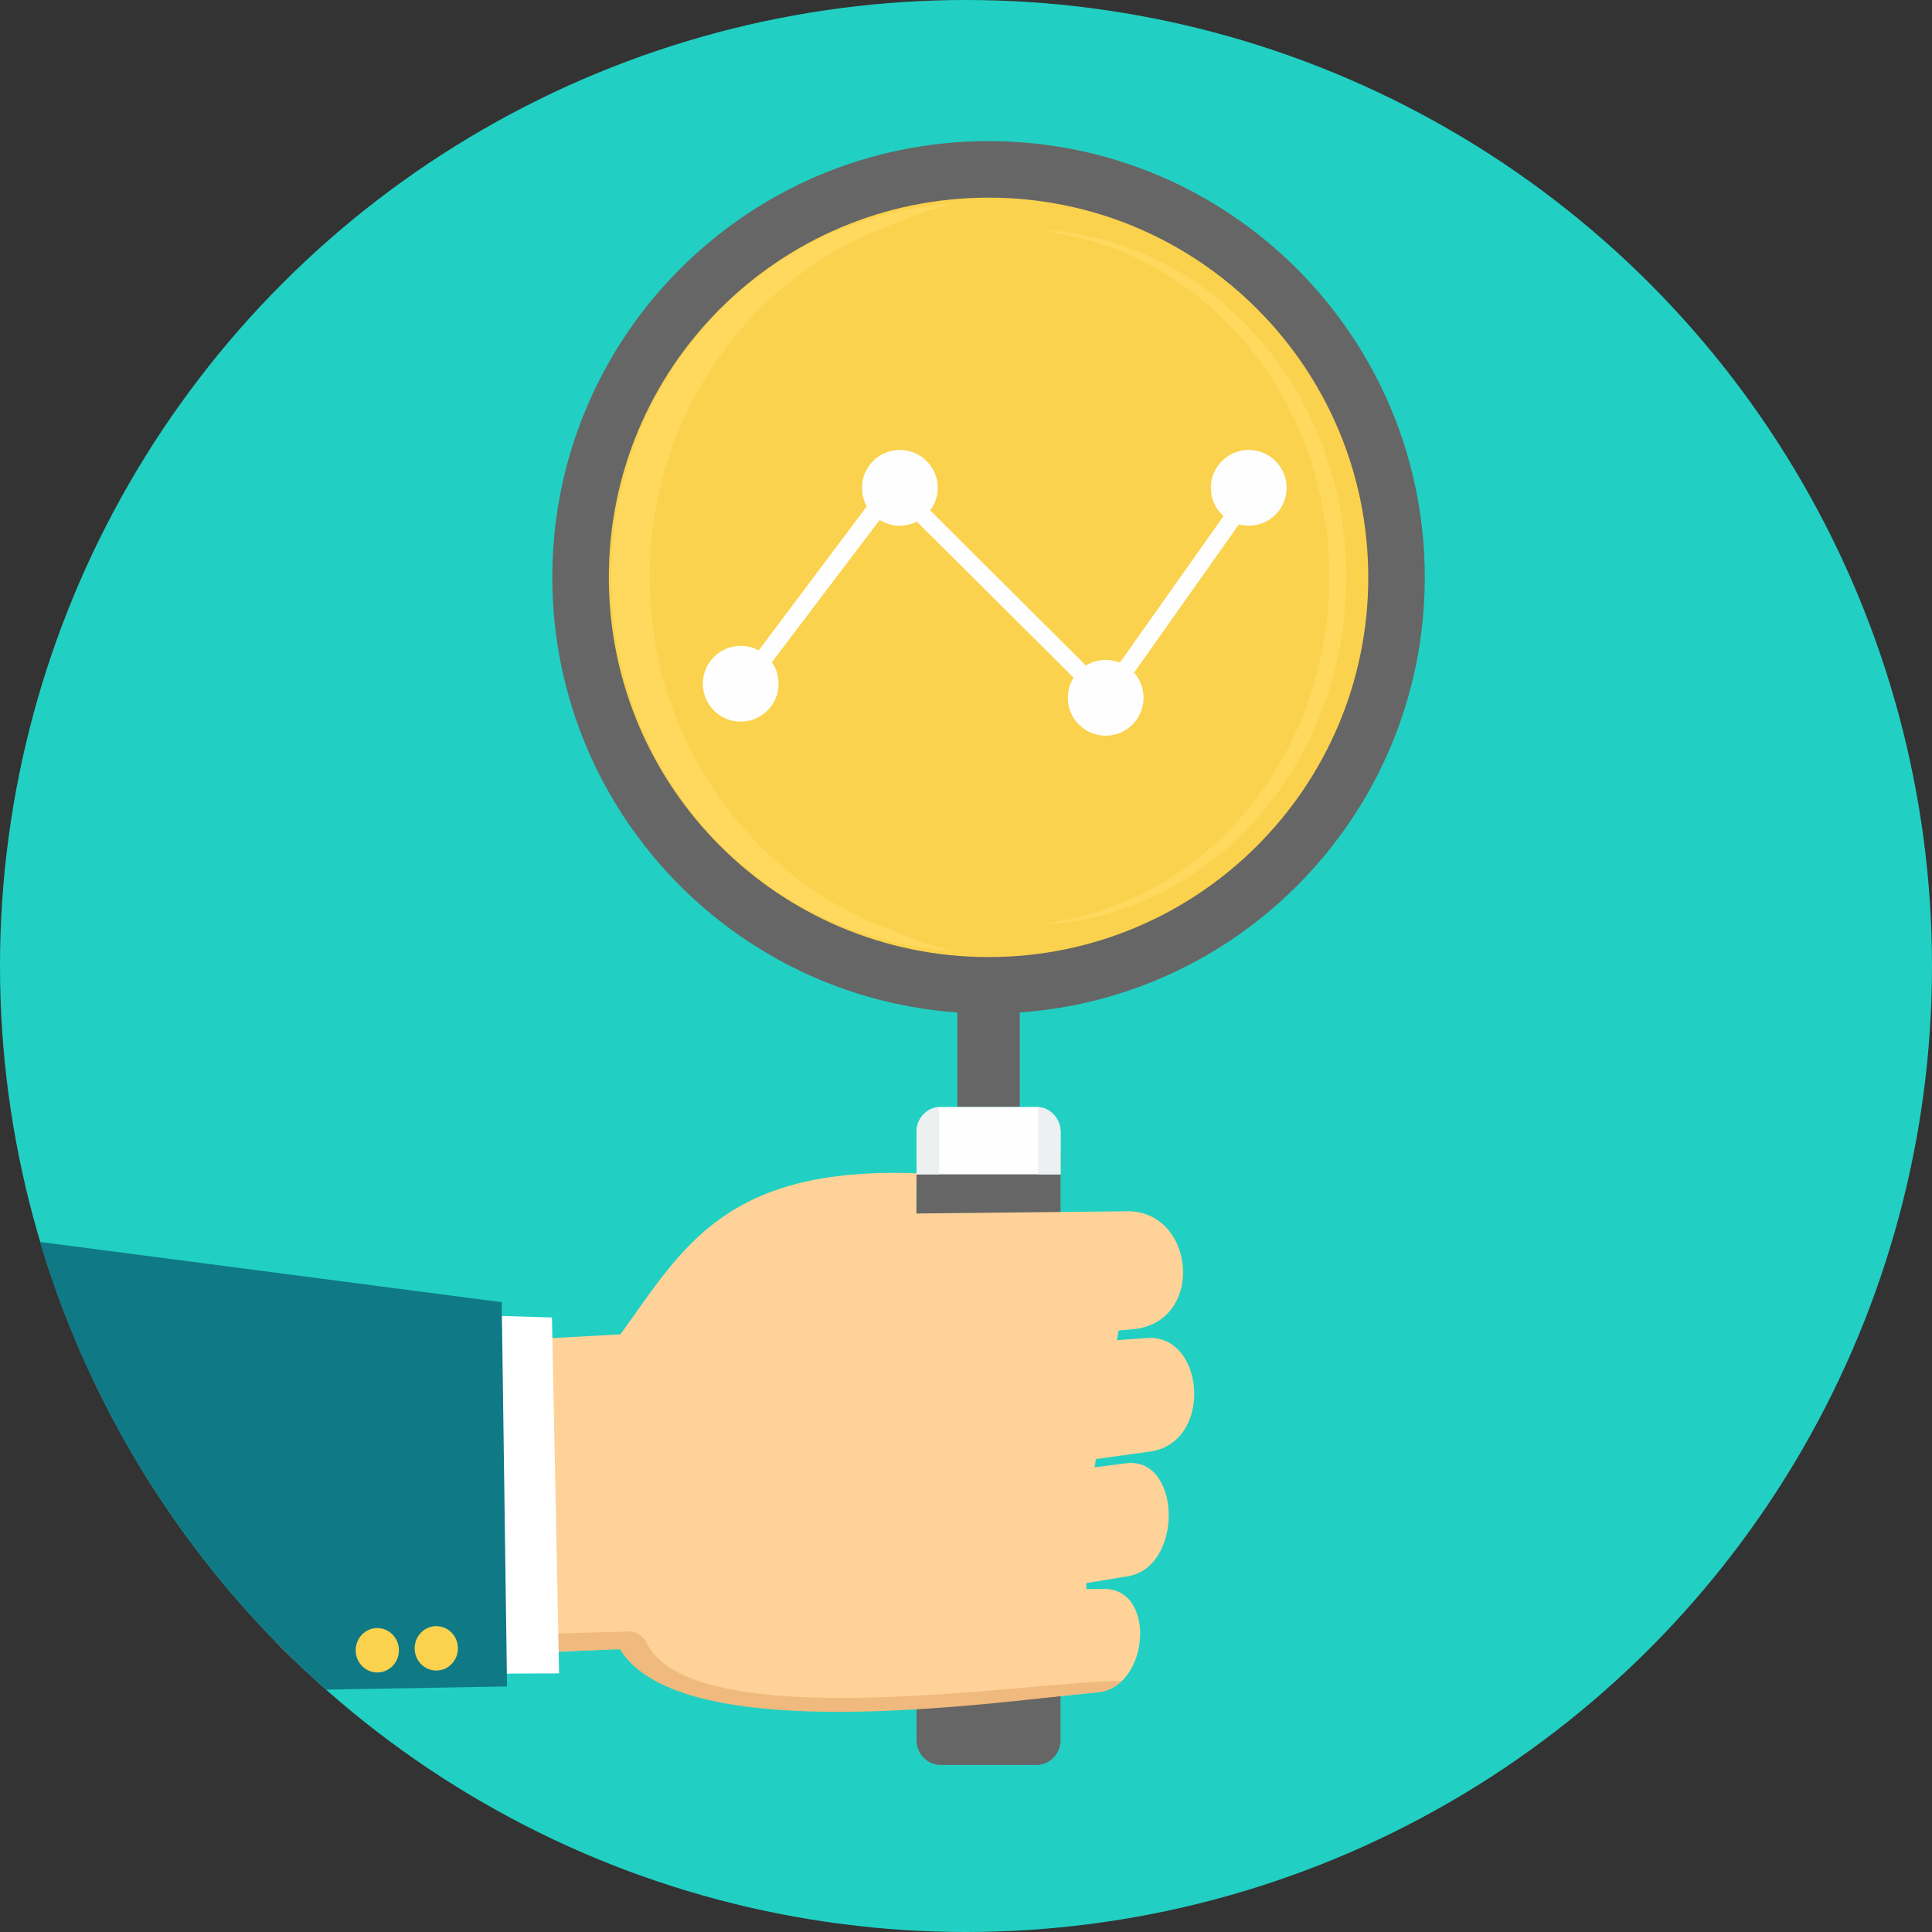 <?xml version="1.0" encoding="iso-8859-1"?>
<!-- Uploaded to: SVG Repo, www.svgrepo.com, Generator: SVG Repo Mixer Tools -->
<svg height="800px" width="800px" version="1.1" id="Layer_1" xmlns="http://www.w3.org/2000/svg" xmlns:xlink="http://www.w3.org/1999/xlink" 
	 viewBox="0 0 512 512" xml:space="preserve">
<rect x="0" y="0" width="512" height="512" fill="#333333" stroke="none"/>
<circle style="fill:#21D0C3;" cx="256" cy="256" r="256"/>
<g>
	<path style="fill:#666666;" d="M270.251,267.525v25.829h-16.554v-25.829c2.741,0.06,5.5,0.095,8.278,0.095
		C264.753,267.62,267.51,267.585,270.251,267.525z"/>
	<path style="fill:#666666;" d="M261.975,37.396c63.846,0,115.609,51.762,115.609,115.609s-51.762,115.606-115.609,115.606
		s-115.609-51.76-115.609-115.606S198.126,37.396,261.975,37.396z"/>
</g>
<path style="fill:#FAD24D;" d="M261.975,52.376c55.573,0,100.628,45.055,100.628,100.628s-45.055,100.628-100.628,100.628
	s-100.629-45.055-100.629-100.628S206.402,52.376,261.975,52.376z"/>
<path style="fill:#666666;" d="M249.298,467.739h25.349c3.525,0,6.41-2.959,6.41-6.568v-155.13c0-3.612-2.901-6.57-6.41-6.57
	h-25.348c-3.507,0-6.408,2.974-6.408,6.57v155.13C242.891,464.765,245.776,467.739,249.298,467.739z"/>
<path style="fill:#FEFEFE;" d="M281.055,311.209v-11.287c0-3.609-2.888-6.568-6.408-6.568h-25.348c-3.517,0-6.408,2.964-6.408,6.568
	v11.287h38.167H281.055z"/>
<path style="fill:#ECF0F1;" d="M281.055,311.209v-11.284c0-3.457-2.647-6.314-5.964-6.552v17.839h5.964V311.209z M248.85,293.37
	c-3.313,0.239-5.962,3.098-5.962,6.552v11.284h5.962v-17.839V293.37z"/>
<path style="fill:#FED298;" d="M164.885,436.925l-66.769,3.2l-43.448-80.477l109.757-6.033
	c16.41-22.687,27.607-44.539,78.462-42.682l-0.039,10.66l55.177-0.588c19.001-0.902,21.826,30.367,1.241,31.343l-2.83,0.243
	l-0.454,2.576l7.754-0.567c15.79-1.411,18.128,28.596,0.163,30.199l-13.493,1.867l-0.314,2.196l8.677-1.12
	c14.534-1.316,14.87,28.326-0.519,30.086l-10.369,1.711l0.029,1.595l4.242-0.045c14.429-0.598,12.523,25.904-1.076,27.353
	c-16.525,1.766-18.24,1.658-35.185,2.864C231.905,452.146,175.333,457.706,164.885,436.925z"/>
<path style="fill:#F0B97D;" d="M164.287,437.084l-86.129,3.037c-1.804-1.745-3.58-3.515-5.333-5.312l93.419-2.418
	c2.46-0.372,3.822,1.421,4.816,2.321c11.3,26.382,104.825,10.464,125.634,10.804l0.569,0.003c-1.666,1.582-3.735,2.66-6.185,2.919
	l-0.055,0.008c-27.019,2.586-110.402,15.085-126.733-11.363L164.287,437.084L164.287,437.084z"/>
<path style="fill:#FFFFFF;" d="M146.272,349.153l1.891,94.31l-22.107,0.102l-1.886-95.097l22.104,0.685h-0.002V349.153z"/>
<path style="fill:#0F7986;" d="M132.962,345.101l1.408,101.825l-47.943,0.839c-35.358-31.29-61.99-72.206-75.813-118.641
	L132.962,345.101z"/>
<g>
	<path style="fill:#FAD24D;" d="M121.353,436.77c0.034,3.25-2.51,5.909-5.676,5.941c-3.169,0.032-5.763-2.578-5.787-5.826
		c-0.034-3.248,2.51-5.909,5.674-5.943c3.169-0.029,5.76,2.578,5.789,5.826C121.353,436.768,121.353,436.77,121.353,436.77z"/>
	<path style="fill:#FAD24D;" d="M105.718,437.281c0.034,3.25-2.51,5.909-5.676,5.941c-3.169,0.032-5.763-2.578-5.787-5.826
		c-0.034-3.248,2.51-5.909,5.674-5.943c3.169-0.029,5.76,2.578,5.789,5.826C105.718,437.279,105.718,437.281,105.718,437.281z"/>
</g>
<g>
	<path style="fill:#FEFEFE;" d="M191.582,184.993l48.888-65.148l3.749,2.652l-5.935,8.391l1.901-1.909l52.562,52.337l40.84-57.745
		l3.749,2.652l-41.288,58.378l1.833,1.825l-3.237,3.253l-1.283-1.277l-3.037,4.294l-3.749-2.652l3.486-4.926l-52.885-52.659
		l-41.842,55.185l-3.749-2.652L191.582,184.993z"/>
	<circle style="fill:#FEFEFE;" cx="238.474" cy="129.287" r="10.04"/>
	<circle style="fill:#FEFEFE;" cx="293.018" cy="184.919" r="10.04"/>
	<circle style="fill:#FEFEFE;" cx="330.924" cy="129.278" r="10.04"/>
	<circle style="fill:#FEFEFE;" cx="196.297" cy="181.196" r="10.04"/>
</g>
<g>
	<path style="fill:#FFD95E;" d="M252.417,251.966c-50.42-3.072-90.391-46.199-90.391-98.961s39.972-95.889,90.391-98.961
		c-5.312,1.303-10.453,3.051-15.392,5.196c-37.739,13.383-64.864,50.304-64.864,93.762c0,43.46,27.122,80.379,64.864,93.762
		c4.939,2.148,10.08,3.895,15.392,5.196V251.966z"/>
	<path style="fill:#FFD95E;" d="M276.787,245.083c44.615-2.856,79.983-42.986,79.983-92.075c0-49.092-35.369-89.219-79.983-92.075
		c1.028,0.267,2.051,0.551,3.066,0.855c40.99,6.623,72.437,44.934,72.437,91.22c0,46.289-31.445,84.6-72.437,91.22
		C278.838,244.532,277.815,244.816,276.787,245.083z"/>
</g>
</svg>